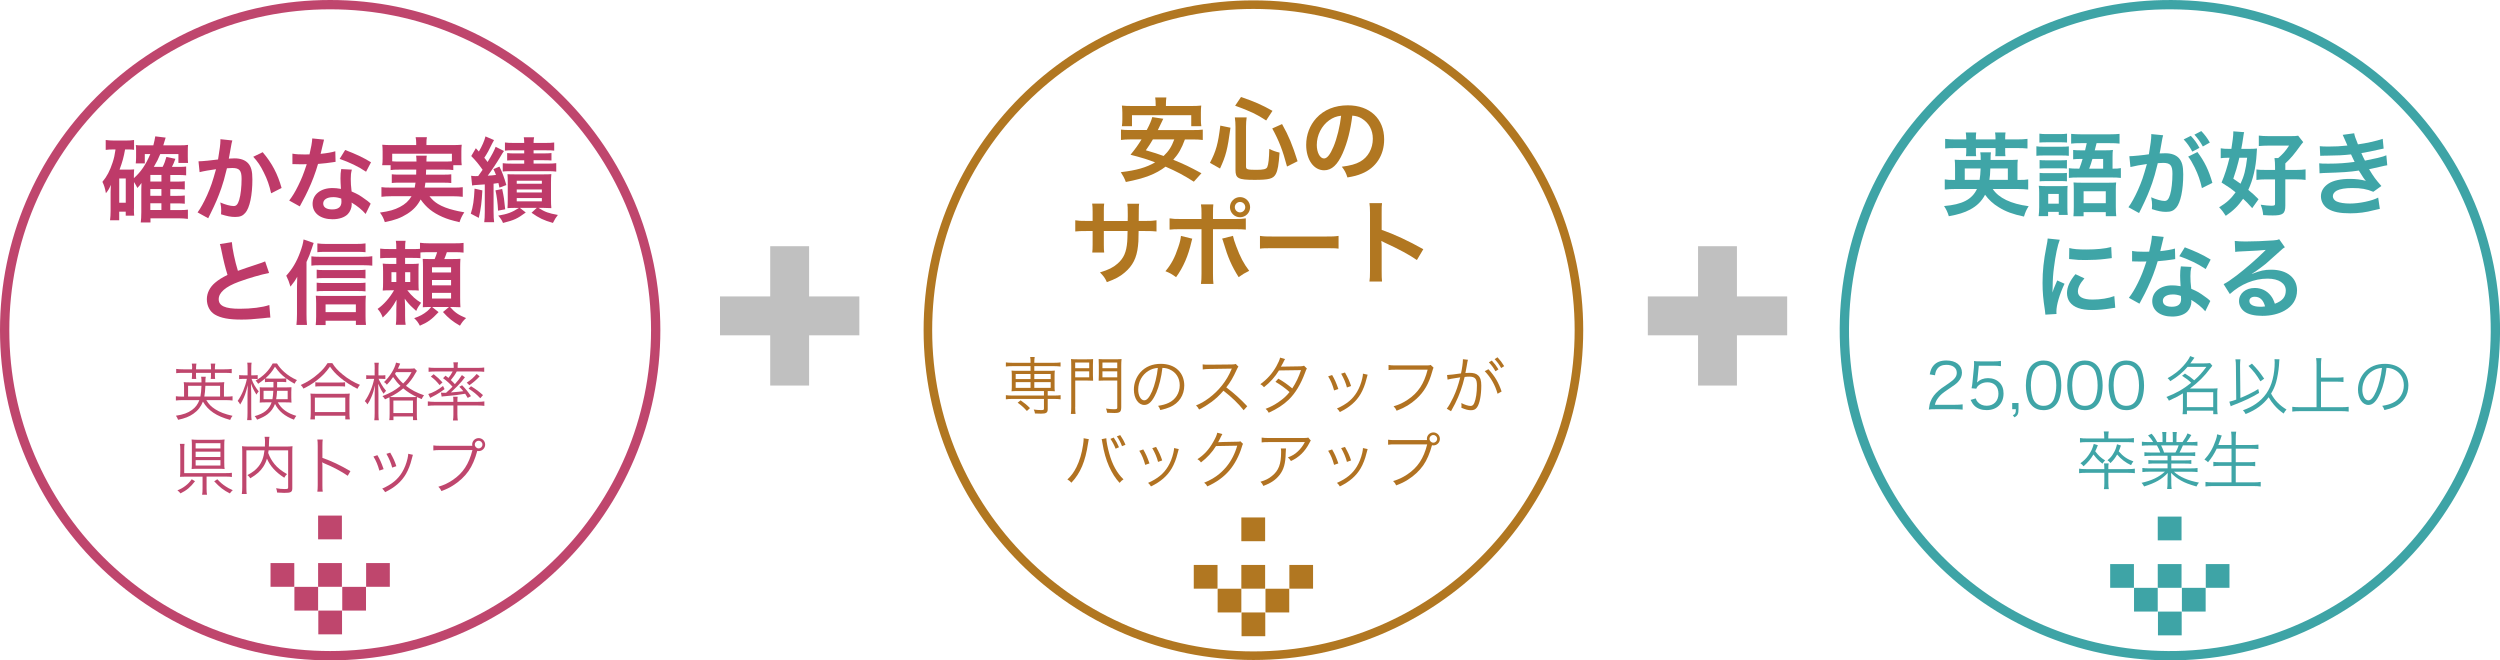 <?xml version="1.0" encoding="UTF-8"?>
<svg id="_レイヤー_2" data-name="レイヤー 2" xmlns="http://www.w3.org/2000/svg" viewBox="0 0 842.88 222.64">
  <defs>
    <style>
      .cls-1 {
        fill: #be3a69;
      }

      .cls-1, .cls-2, .cls-3, .cls-4, .cls-5, .cls-6, .cls-7 {
        stroke-width: 0px;
      }

      .cls-2 {
        fill: #3fa5a7;
      }

      .cls-3 {
        fill: silver;
      }

      .cls-4 {
        fill: #b17221;
      }

      .cls-8 {
        stroke: #bf466d;
      }

      .cls-8, .cls-9, .cls-10 {
        fill: none;
        stroke-miterlimit: 10;
      }

      .cls-8, .cls-10 {
        stroke-width: 3.14px;
      }

      .cls-5 {
        fill: #3ea4a6;
      }

      .cls-9 {
        stroke: #b17721;
        stroke-width: 2.89px;
      }

      .cls-6 {
        fill: #bf466d;
      }

      .cls-10 {
        stroke: #3ea4a6;
      }

      .cls-7 {
        fill: #b17721;
      }
    </style>
  </defs>
  <g id="_レイヤー_1-2" data-name="レイヤー 1">
    <g>
      <circle class="cls-8" cx="111.32" cy="111.32" r="109.75"/>
      <g>
        <path class="cls-6" d="M69.55,134.89c.89,1.44,1.59,2.16,2.97,3.06,1.63,1.04,3.27,1.66,5.88,2.25-.4.49-.57.81-.79,1.38-4.61-1.25-7.45-3.16-9.19-6.18-.64,1.68-1.72,3.06-3.23,4.1-1.4.98-2.8,1.53-5.14,2.04-.21-.55-.45-1-.74-1.38,2.46-.36,4.03-.93,5.43-1.95,1.17-.85,1.97-1.93,2.48-3.31h-5.54c-.96,0-1.63.04-2.38.13v-1.44c.57.08,1.15.13,2.27.13h.49v-2.91c0-.91-.02-1.46-.11-1.97.55.06,1.06.08,2.06.08h3.93c0-.93-.02-1.29-.13-1.91h1.57c-.11.64-.11.76-.13,1.91h4.31c1,0,1.49-.02,2.06-.08-.08.51-.11,1.02-.11,1.95v2.93h.59c1.19,0,1.72-.02,2.31-.13v1.44c-.74-.08-1.42-.13-2.4-.13h-6.5ZM64.79,124.09c0-.53-.04-1.02-.13-1.51h1.57c-.08.47-.13.98-.13,1.51v.42h5.05v-.42c0-.53-.04-.98-.11-1.51h1.55c-.08.49-.13.96-.13,1.51v.42h3.27c1.08,0,1.78-.04,2.4-.13v1.44c-.68-.08-1.32-.11-2.4-.11h-3.27v.66c0,.59.02.91.08,1.4h-1.49c.06-.4.08-.83.08-1.38v-.68h-5.05v.66c0,.59.02.98.08,1.4h-1.49c.06-.47.08-.87.08-1.38v-.68h-2.99c-1.08,0-1.7.02-2.36.11v-1.44c.59.08,1.29.13,2.36.13h2.99v-.42ZM67.57,133.7c.17-.93.3-2.04.36-3.63h-4.52v3.63h4.16ZM74.2,133.7v-3.63h-4.95c-.08,1.63-.17,2.5-.36,3.63h5.31Z"/>
        <path class="cls-6" d="M84.81,127.74c.55,1.57,1.21,2.72,2.42,4.22-.34.38-.53.64-.76,1.08-.83-1.27-1.25-2.14-1.85-3.71.04.96.08,2.42.08,3.42v6.45c0,1.15.04,1.89.13,2.46h-1.51c.08-.62.13-1.36.13-2.46v-6.01c0-.96.04-2.08.11-3.35q-.19.66-.59,2.08c-.42,1.51-1.08,2.99-1.99,4.46-.32-.62-.49-.83-.85-1.21,1.36-1.87,2.59-4.8,3.1-7.43h-1.12c-.64,0-1.12.02-1.49.08v-1.36c.36.06.81.08,1.49.08h1.36v-2.08c0-1.21-.02-1.68-.11-2.19h1.46c-.09.53-.11,1.12-.11,2.17v2.1h.83c.62,0,.96-.02,1.34-.08v1.34c-.42-.04-.83-.06-1.32-.06h-.74ZM93.68,135.67c1.15,2.17,3.23,3.67,6.22,4.54-.36.45-.57.81-.79,1.29-3.04-1.12-5.2-2.91-6.39-5.31-.51,1.4-1.32,2.53-2.48,3.44-.87.68-1.89,1.21-3.57,1.87-.25-.55-.45-.83-.81-1.19,3.18-.89,4.88-2.27,5.71-4.65h-2.08c-.81,0-1.34.02-1.93.08.04-.42.06-.85.06-1.32v-2.48c0-.64-.02-.93-.06-1.38.64.06.81.06,1.87.06h2.76v-1.85h-.98c-.83,0-1.27.02-1.89.08v-1.19c-.76.66-1.29,1.06-2.29,1.74-.32-.55-.51-.79-.87-1.06,2.7-1.57,4.46-3.33,5.77-5.79h1.46c.7,1.12,1.36,1.89,2.38,2.82,1.34,1.19,2.61,2,4.35,2.78-.36.4-.53.66-.81,1.23-1.17-.64-1.85-1.08-2.8-1.8v1.27c-.59-.06-1.06-.08-1.89-.08h-1.19v.79c0,.42,0,.57-.02,1.06h2.93c.89,0,1.38-.02,1.93-.06-.04.53-.06,1.02-.06,1.53v2.06c0,.79.02,1.12.06,1.59-.57-.06-1.15-.08-2.06-.08h-2.55ZM88.86,131.75v2.84h2.99c.15-.81.23-1.51.3-2.84h-3.29ZM94.64,127.65c.85,0,1.34-.02,1.85-.06-1.66-1.25-2.46-2.1-3.78-3.95-.98,1.66-1.8,2.63-3.25,3.95.49.04.98.06,1.76.06h3.42ZM93.41,131.75c-.06,1.15-.15,2.02-.3,2.84h3.88v-2.84h-3.59Z"/>
        <path class="cls-6" d="M112.04,122.43c.89,1.44,1.87,2.5,3.5,3.84,1.8,1.49,3.8,2.67,5.82,3.48-.38.45-.59.81-.85,1.34-2.12-1.04-4.27-2.44-5.99-3.91-1.34-1.12-2.31-2.21-3.27-3.57-1.42,2-2.59,3.2-4.46,4.65-1.44,1.1-2.78,1.93-4.5,2.76-.23-.49-.4-.72-.89-1.21,2.19-.98,4.01-2.14,5.77-3.69,1.51-1.29,2.33-2.25,3.27-3.69h1.59ZM104.64,141.4c.08-.66.13-1.27.13-2.08v-4.69c0-.79-.02-1.36-.11-1.95.45.06.89.08,1.66.08h9.96c.76,0,1.21-.02,1.65-.08-.08.57-.11,1.12-.11,1.95v4.69c0,.83.04,1.46.13,2.08h-1.53v-1.23h-10.25v1.23h-1.53ZM106.16,138.92h10.25v-4.86h-10.25v4.86ZM106.31,128.88c.38.06.89.08,1.68.08h6.58c.83,0,1.34-.02,1.78-.08v1.44c-.47-.06-.98-.08-1.78-.08h-6.6c-.66,0-1.21.02-1.66.08v-1.44Z"/>
        <path class="cls-6" d="M126.33,124.51c0-1.23-.02-1.72-.11-2.21h1.49c-.08.55-.11,1.15-.11,2.19v2.08h.96c.59,0,.98-.02,1.36-.08v1.29c-.4-.04-.85-.06-1.34-.06h-.93c.15.4.28.66.91,1.78.51.89.83,1.34,1.61,2.27-.28.28-.53.55-.83.98-.79-1.12-1-1.51-1.83-3.37.04,1.21.08,2.46.08,3.42v6.43c0,1.15.04,1.87.13,2.46h-1.53c.09-.62.13-1.34.13-2.46v-5.99c0-.74.02-1.57.13-3.31-.47,1.89-.7,2.67-1.25,3.95-.42,1.04-.72,1.59-1.32,2.46-.32-.53-.51-.76-.89-1.1,1.4-1.91,2.61-4.78,3.16-7.51h-1.15c-.66,0-1.08.02-1.53.08v-1.32c.34.06.85.08,1.55.08h1.29v-2.06ZM137.73,124.3c1.08,0,1.57-.02,2-.11l.83.85c-.17.23-.17.25-.51.83-.93,1.7-1.93,3.01-3.18,4.22,1.91,1.44,3.52,2.29,6.09,3.18-.36.45-.57.79-.79,1.29-.85-.36-1.15-.49-1.57-.68-.06.47-.06.76-.06,1.78v3.84c0,1.08.02,1.68.11,2.14h-1.4v-1.23h-6.6v1.23h-1.4c.08-.51.11-1.06.11-2.12v-3.86c0-.91-.02-1.27-.06-1.72-.57.28-.74.36-1.49.7-.32-.53-.4-.64-.87-1.08,2.7-1.06,4.31-2,6.09-3.46-1-.96-1.53-1.59-2.5-2.99-.68,1.02-1.25,1.72-2.1,2.59-.3-.4-.51-.62-.96-.89,1.91-1.76,3.63-4.5,4.05-6.56l1.4.34c-.08.15-.13.25-.34.79-.13.3-.19.42-.42.91h3.59ZM138.85,133.89c.87,0,1.23,0,1.66-.04-1.72-.83-3.16-1.72-4.56-2.91-1.36,1.17-2.61,1.97-4.48,2.91.53.04.62.04,1.53.04h5.86ZM132.63,139.26h6.6v-4.22h-6.6v4.22ZM133.52,125.46c-.15.28-.19.34-.34.59,1,1.49,1.59,2.21,2.74,3.25,1.32-1.27,1.95-2.17,2.84-3.84h-5.24Z"/>
        <path class="cls-6" d="M154.22,139.92c0,.7.04,1.25.15,1.85h-1.66c.11-.66.15-1.17.15-1.85v-3.21h-6.43c-.87,0-1.46.04-2.19.13v-1.51c.53.08,1.36.15,2.12.15h6.49v-.36c0-.57-.02-.96-.08-1.36h1.53c-.06.38-.08.76-.08,1.38v.34h6.98c.76,0,1.53-.06,2.1-.15v1.51c-.62-.08-1.32-.13-2.21-.13h-6.88v3.21ZM144.39,132.85c1.63-.49,3.31-1.4,4.97-2.72l.53,1.06c-1.19.89-1.83,1.32-2.84,1.89-.43.23-.59.32-1.12.59-.32.15-.42.21-.89.47l-.64-1.29ZM148.64,132.38c.32.04.81.06,1.12.06.08,0,.11,0,.64-.02,1.1-.98,1.42-1.27,2.16-2.04-.96-1.1-1.83-1.89-3.18-2.87l.83-.85c.47.36.64.49.98.76.57-.68,1.04-1.38,1.42-2.17h-6.01c-.83,0-1.49.04-2.1.11v-1.46c.62.08,1.25.13,2.21.13h6.26v-.45c0-.53-.04-.96-.13-1.42h1.59c-.11.53-.13.87-.13,1.42v.45h6.75c.96,0,1.61-.04,2.21-.13v1.46c-.62-.06-1.27-.11-2.1-.11h-7.17c-.59,1.1-1.08,1.8-1.99,2.89.64.59.89.85,1.36,1.38,1.02-1.12,1.46-1.7,2.38-3.06l1.02.74c-.96,1.27-1.1,1.44-2.5,2.93l-.23.23q-1.34,1.36-2.02,1.95,3.12-.25,4.2-.42c-.45-.57-.68-.83-1.34-1.49l.93-.51c1.29,1.32,1.8,1.95,2.99,3.67l-1.1.59c-.38-.68-.51-.89-.85-1.4-2.1.38-3.59.55-6.81.83-.53.04-.85.06-1.12.13l-.25-1.36ZM146.22,126.17c1.23.98,1.95,1.63,2.97,2.76l-.98.89c-1.17-1.4-1.63-1.87-2.95-2.87l.96-.79ZM161.71,126.89c-1.1,1.19-2.04,2-3.46,2.99l-.89-.87c1.44-.93,2.29-1.7,3.35-2.93l1,.81ZM158.81,130.22c1.76,1.08,2.59,1.72,4.03,2.99l-.91,1.06c-1.27-1.36-2.23-2.12-3.95-3.25l.83-.81Z"/>
        <path class="cls-6" d="M65.75,162.25c-1.59,2.04-2.8,3.06-4.9,4.1-.4-.51-.55-.66-1.04-1.02,1.21-.51,1.89-.89,2.76-1.57.85-.66,1.32-1.15,2.08-2.19l1.1.68ZM69.65,164.69c0,.98.04,1.57.15,2.12h-1.66c.11-.55.15-1.21.15-2.12v-3.99h-5.52c-.85,0-1.44.02-2.1.06.08-.55.11-1.02.11-2.08v-7.11c0-.89-.02-1.27-.13-1.91h1.57c-.08.59-.11,1.02-.11,1.89v7.96h13.99c.96,0,1.46-.02,2.08-.11v1.42c-.64-.11-1.15-.13-2.06-.13h-6.47v3.99ZM75.62,156.13c0,1,.02,1.51.11,2-.62-.06-1.23-.08-2.23-.08h-6.71c-.93,0-1.53.02-2.19.08.06-.57.09-1.1.09-2.06v-5.99c0-.79-.02-1.29-.09-1.91.66.08,1.36.11,2.31.11h6.64c.91,0,1.42-.02,2.17-.11-.09.51-.11,1.06-.11,2v5.96ZM65.96,151.21h8.36v-1.78h-8.36v1.78ZM65.96,154.07h8.36v-1.8h-8.36v1.8ZM65.96,156.96h8.36v-1.83h-8.36v1.83ZM73.28,161.59c1.06,1.12,1.76,1.72,2.87,2.44.64.45,1.15.7,2.33,1.23-.4.34-.66.64-.98,1.1-2.08-1.04-3.44-2.1-5.29-4.1l1.06-.68Z"/>
        <path class="cls-6" d="M90.56,151.82c-.04.4-.06.55-.13.91.53,1.42,1.17,2.55,2.14,3.76,1,1.23,2.36,2.31,4.2,3.35-.38.36-.66.72-.93,1.23-2.89-1.87-4.8-3.97-5.84-6.45-.3,1.04-.66,1.83-1.19,2.67-1.02,1.57-2.14,2.59-4.42,3.97-.23-.38-.51-.72-.96-1.08,1.89-1.04,2.74-1.72,3.67-2.84,1.19-1.49,1.8-3.1,2.08-5.52h-6.11v12.37c0,1.19.02,1.83.11,2.36h-1.66c.11-.7.15-1.36.15-2.36v-11.84c0-.85-.02-1.34-.08-1.91.72.08,1.29.11,2.1.11h5.62c.04-.72.04-.98.04-1.76,0-.53-.04-1.04-.15-1.53h1.66c-.11.47-.15.83-.15,1.53-.02.96-.04,1.25-.06,1.76h5.84c.85,0,1.42-.02,2.14-.11-.06.53-.08,1.06-.08,1.87v12.27c0,1.34-.45,1.59-2.7,1.59-.7,0-1.55-.04-2.42-.11-.06-.62-.13-.89-.34-1.46,1.04.19,1.93.28,2.91.28s1.15-.06,1.15-.55v-12.5h-6.6Z"/>
        <path class="cls-6" d="M106.99,165.77c.08-.57.13-1.08.13-2.23v-13.18c0-1.12-.04-1.63-.13-2.17h1.82c-.08.55-.11,1-.11,2.21v3.97c3.27,1.17,5.73,2.33,9.45,4.48l-.91,1.57c-2-1.4-4.92-2.97-7.92-4.2-.32-.13-.47-.21-.66-.36l-.04.02c.06.42.08.72.08,1.25v6.39c0,1.19.02,1.66.11,2.25h-1.82Z"/>
        <path class="cls-6" d="M127.24,153.46c.85,1.46,1.32,2.46,2.1,4.71l-1.44.49c-.51-1.87-1.1-3.29-2-4.75l1.34-.45ZM139.21,153.33q-.13.34-.47,1.72c-.34,1.49-1.1,3.44-1.87,4.75-1.51,2.59-3.74,4.54-7.03,6.13-.32-.53-.49-.74-.98-1.19,3.27-1.46,5.26-3.1,6.73-5.54.81-1.34,1.42-2.93,1.8-4.56.15-.7.23-1.19.23-1.44v-.21l1.57.34ZM131.57,152.61c1.12,2.02,1.51,2.87,2.06,4.56l-1.4.49c-.38-1.51-1.04-3.06-1.95-4.65l1.29-.4Z"/>
        <path class="cls-6" d="M159.23,150.27c-.02-.17-.04-.28-.04-.4,0-1.19.98-2.16,2.19-2.16s2.19.98,2.19,2.19-.98,2.19-2.19,2.19c-.15,0-.28-.02-.47-.06-.74,2.76-1.74,5.07-2.95,6.79-1.25,1.8-3.14,3.57-5.22,4.86-1.21.76-2.16,1.23-3.91,1.89-.32-.68-.49-.91-1.04-1.46,1.91-.57,3.16-1.17,4.8-2.25,3.48-2.33,5.5-5.37,6.69-10.12h-10.8c-1.08,0-1.68.02-2.38.13v-1.7c.81.11,1.23.13,2.4.13h10.74ZM160.08,149.89c0,.7.59,1.29,1.29,1.29s1.29-.57,1.29-1.29-.57-1.29-1.29-1.29-1.29.57-1.29,1.29Z"/>
      </g>
      <g>
        <path class="cls-1" d="M45.15,70.34c0,1.24.03,1.79.09,2.38h-2.85v-1.36h-2.2v2.91h-3.09c.12-.93.19-1.92.19-3.19v-6.37c0-.62.03-1.55.09-2.38-.62,1.42-.87,1.82-1.67,2.81-.31-1.7-.59-2.63-1.18-3.83,1.52-1.79,2.54-3.77,3.43-6.5.49-1.48.74-2.63.99-4.42h-.68c-1.18,0-1.7.03-2.63.15v-3.34c.87.12,1.79.19,2.97.19h3.62c1.24,0,2.07-.06,2.97-.19v3.31c-.71-.09-1.11-.12-1.82-.12h-1.21c-.46,2.57-.87,4.11-1.86,6.8h3.03c.77,0,1.3-.03,1.89-.09-.06.65-.09,1.36-.09,2.29v.68c2.41-2.17,4.02-4.55,5.54-8.13h-1.86v3.16h-3.06c.09-.65.12-1.3.12-2.01v-2.63c0-.56,0-.74-.09-1.55.71.09.9.09,2.26.09h3.65c.34-1.3.46-1.98.65-3.03l3.5.43c-.06.22-.34,1.08-.8,2.6h5.63c1.11,0,1.95-.03,2.72-.15-.06.59-.09,1.18-.09,2.29v1.79c0,.87.03,1.36.09,2.01h-3.25v-3h-6.12c-.65,1.61-1.14,2.6-2.17,4.33h2.97c.53-.99.93-2.1,1.27-3.37l3.03.65c-.43,1.21-.71,1.86-1.17,2.72h2.23c1.33,0,1.82-.03,2.57-.12v2.97c-.8-.09-1.61-.12-2.47-.12h-2.88v2.23h2.29c1.39,0,1.89-.03,2.6-.12v2.78c-.84-.09-1.55-.12-2.57-.12h-2.32v2.26h2.29c1.36,0,1.89-.03,2.6-.12v2.78c-.84-.09-1.48-.12-2.57-.12h-2.32v2.26h3.03c1.42,0,2.1-.03,2.91-.15v3.12c-1.05-.12-1.89-.19-2.97-.19h-9.65v1.39h-3.28c.12-1.05.19-1.83.19-3.46v-7.73c.03-1.21.06-1.92.06-2.13-.4.62-.77,1.05-1.39,1.7-.31-.68-.59-1.18-1.14-2.01v9ZM40.2,68.36h2.2v-8.2h-2.2v8.2ZM54.43,61.21v-2.23h-3.74v2.23h3.74ZM50.68,66.01h3.74v-2.26h-3.74v2.26ZM50.68,70.8h3.74v-2.26h-3.74v2.26Z"/>
        <path class="cls-1" d="M78.33,47.36c-.09.28-.19.62-.25.96-.06.4-.09.56-.19,1.05q-.09.65-.53,2.97c-.12.68-.12.74-.22,1.14.9-.06,1.33-.09,1.92-.09,2.04,0,3.56.56,4.58,1.64,1.05,1.18,1.45,2.66,1.45,5.47,0,5.32-.9,9.56-2.38,11.26-.87,1.02-1.79,1.39-3.43,1.39-1.42,0-2.69-.25-4.76-.9.03-.62.06-1.05.06-1.36,0-.8-.06-1.42-.31-2.63,1.67.74,3.43,1.21,4.52,1.21.9,0,1.39-.59,1.86-2.1.5-1.61.8-4.42.8-7.05,0-2.85-.71-3.68-3.15-3.68-.62,0-1.08.03-1.79.09-.93,3.77-1.21,4.7-1.89,6.71-1.08,3.09-1.92,5.07-3.71,8.69q-.15.31-.46.93c-.09.19-.09.22-.25.53l-3.59-1.98c.93-1.24,2.17-3.46,3.22-5.81,1.33-3.03,1.76-4.33,3-8.75-1.58.19-4.52.71-5.54.99l-.37-3.65c1.14,0,4.89-.37,6.59-.62.56-3.34.8-5.23.8-6.25v-.59l4.02.43ZM88.57,51.32c3.09,3.62,5.04,7.3,6.37,12.06l-3.53,1.79c-.59-2.66-1.3-4.7-2.47-7.02-1.11-2.29-2.1-3.71-3.56-5.29l3.19-1.55Z"/>
        <path class="cls-1" d="M109.25,47.08q-.19.59-.5,2.07c-.15.74-.31,1.36-.65,2.72,2.13-.22,3.74-.5,4.95-.87l.09,3.56c-.34.03-.4.03-.99.15-1.11.19-3,.4-4.92.56-.9,3.09-2.01,6.03-3.4,8.97-.71,1.52-.99,2.07-2.17,4.24q-.4.74-.59,1.11l-3.56-1.98c1.08-1.42,1.95-2.81,3-4.95,1.21-2.47,1.73-3.74,2.91-7.3-1.39.03-1.58.03-1.95.03-.4,0-.59,0-1.24-.03l-1.64-.03v-3.53c1.11.22,2.29.28,4.18.28.37,0,.9,0,1.58-.03.53-2.2.87-4.05.93-5.38l3.96.4ZM123.26,72.13c-1.11-1.33-2.91-2.78-4.73-3.84.03.28.06.5.06.62,0,1.14-.53,2.47-1.33,3.28-1.08,1.11-2.94,1.73-5.13,1.73-4.08,0-6.74-2.04-6.74-5.2s2.75-5.32,6.68-5.32c.93,0,1.58.06,2.88.28-.09-1.42-.16-2.63-.16-3.56,0-1.21.06-2.1.25-3.12l3.59.19c-.31,1.14-.37,1.86-.37,3.12s.06,2.47.28,4.24c2.23.99,2.54,1.14,4.89,2.85.46.31.59.43,1.08.84q.25.25.46.43l-1.7,3.46ZM112.28,66.47c-2.01,0-3.31.83-3.31,2.13s1.11,2.01,3.03,2.01c2.1,0,3.12-.87,3.12-2.6,0-.31-.06-1.05-.06-1.05-1.08-.37-1.83-.5-2.78-.5ZM123.42,57.9c-2.69-1.79-5.44-3.12-8.91-4.33l1.86-3c3.65,1.39,5.97,2.47,8.72,4.14l-1.67,3.19Z"/>
        <path class="cls-1" d="M134.61,57.19c-1.42,0-2.2.03-2.91.15v-1.64h-2.85c.12-.71.15-1.27.15-2.29v-2.29c0-.84-.03-1.52-.12-2.32.99.09,1.86.12,3.4.12h8.04v-.71c0-.77-.06-1.27-.19-1.95h3.8c-.12.62-.16,1.18-.16,1.95v.71h8.47c1.58,0,2.38-.03,3.43-.12-.09.77-.12,1.42-.12,2.26v2.35c0,.9.03,1.58.12,2.29h-2.84v1.64c-.77-.12-1.49-.15-2.94-.15h-6.22q-.03.99-.06,1.7h5.79c1.51,0,2.01-.03,2.75-.12v2.94c-.8-.09-1.3-.12-2.75-.12h-5.97c-.09.77-.12,1.02-.25,1.67h9.65c1.55,0,2.32-.03,3.19-.15v3.25c-1.11-.12-1.98-.19-3.34-.19h-7.89c1.11,1.33,1.7,1.86,2.88,2.6,1.36.84,3.28,1.58,5.44,2.1.77.22,1.73.4,3.43.71-.71,1.08-1.21,2.04-1.61,3.34-2.88-.68-4.14-1.08-5.78-1.79-3.31-1.48-5.41-3.15-7.33-5.88-1.11,2.1-2.44,3.53-4.52,4.86-2.17,1.36-4.11,2.1-7.55,2.78-.56-1.58-.74-1.92-1.64-3.22,3.25-.46,4.86-.93,6.71-1.89,1.79-.93,3-2.04,3.93-3.62h-6.84c-1.21,0-2.2.06-3.31.19v-3.25c.83.12,1.58.15,3.12.15h8.1c.12-.59.19-.93.28-1.67h-5.23c-1.48,0-1.98.03-2.78.12v-2.94c.74.09,1.27.12,2.78.12h5.44q.03-.87.03-1.7h-5.78ZM140.42,54.47c-.03-.99-.03-1.39-.12-1.98h3.59c-.09.37-.09.74-.12,1.98h6.15c1.18,0,1.67-.03,2.44-.09v-2.54h-20.13v2.54c.56.06,1.24.09,2.38.09h5.82Z"/>
        <path class="cls-1" d="M162.63,64.18c-.22,4.02-.46,6.06-1.21,9.28l-2.69-1.42c.77-2.38,1.08-4.48,1.27-8.44l2.63.59ZM158.85,59.26c.65.09.93.12,1.45.12.22,0,.25,0,.93-.03q.8-1.08,1.48-2.1c-1.39-1.98-2.2-2.97-3.83-4.64l1.55-2.63c.31.34.65.71,1.02,1.11,1.05-1.76,1.89-3.68,2.23-5.1l2.88,1.24c-.22.37-.31.56-.62,1.14-1.11,2.35-1.61,3.22-2.66,4.83.59.71.77.93,1.11,1.42,1.45-2.35,2.23-3.83,2.72-5.13l2.81,1.42c-.37.5-.5.71-1.27,2.01-.99,1.7-3.09,4.86-4.21,6.31,1.21-.06,1.55-.09,2.78-.25-.25-.65-.37-.99-.87-1.98l2.04-.83c.9,1.76,1.61,3.68,2.32,6.22l-2.32.87c-.15-.74-.22-1.05-.34-1.55-.68.09-.93.12-1.64.22v9.46c0,1.61.06,2.54.19,3.53h-3.34c.12-.96.19-1.95.19-3.53v-9.22q-1.98.15-2.2.15c-1.21.09-1.42.09-2.07.22l-.34-3.28ZM169.31,63.72c.56,2.6.71,3.65,1.02,6.84l-2.41.46c-.09-2.29-.4-4.76-.87-6.84l2.26-.46ZM173.73,70.09c-1.02,0-1.48,0-2.63.09.06-.74.09-1.79.09-2.91v-5.94c0-1.27-.03-1.86-.09-2.6.77.06,1.27.06,2.57.06h9.56c1.42,0,1.89,0,2.66-.09-.09.8-.12,1.73-.12,2.91v5.51c0,1.24.03,2.2.12,3.06-1.05-.06-1.61-.09-2.57-.09h-1.76c2.2,1.39,3.31,1.79,6.53,2.38-.62.77-1.08,1.48-1.67,2.69-3.16-.9-4.67-1.64-7.21-3.43l1.76-1.64h-5.69l1.98,1.55c-2.88,2.1-3.77,2.54-7.67,3.53-.34-.87-.87-1.67-1.61-2.47,3.19-.56,4.52-1.05,6.99-2.6h-1.24ZM172.99,50.67c-1.42,0-2.07.03-2.75.12v-2.75c.87.12,1.64.15,2.91.15h3.59c0-.9-.06-1.3-.15-1.92h3.49c-.12.59-.19.99-.19,1.92h4.02c1.3,0,2.04-.03,2.94-.15v2.75c-.68-.09-1.36-.12-2.81-.12h-4.14v1.05h3.43c1.14,0,1.89-.03,2.6-.12v2.51c-.77-.06-1.3-.09-2.57-.09h-3.46v1.14h4.76c1.27,0,2.01-.03,2.88-.15v2.85c-.93-.12-1.67-.15-2.88-.15h-12.16c-1.36,0-2.35.03-3,.12v-2.81c.9.12,1.48.15,2.97.15h4.27v-1.14h-3.09c-1.3,0-1.86.03-2.66.09v-2.51c.71.09,1.49.12,2.63.12h3.12v-1.05h-3.74ZM174.22,61.95h8.47v-1.02h-8.47v1.02ZM174.22,64.89h8.47v-1.02h-8.47v1.02ZM174.22,67.89h8.47v-1.11h-8.47v1.11Z"/>
        <path class="cls-1" d="M78.17,81.63c.12,2.07,1.05,6.53,2.04,9.68q2.01-.74,8.01-2.72c.56-.19.71-.25,1.17-.46l1.33,3.9c-2.69.53-6.74,1.7-10.21,2.97-4.52,1.67-6.77,3.65-6.77,5.88s2.1,3.22,7.08,3.22c3.87,0,7.67-.46,9.99-1.27l.34,4.24c-.68,0-.84.03-2.51.22-3.34.34-5.07.46-7.24.46-4.3,0-6.99-.53-8.97-1.7-1.7-1.02-2.69-2.94-2.69-5.17,0-2.07.99-4.05,2.75-5.54,1.21-1.02,2.2-1.64,4.21-2.66-.77-2.51-1.3-4.58-2.07-8.38-.31-1.48-.34-1.55-.5-2.01l4.02-.65Z"/>
        <path class="cls-1" d="M103.34,105.97c0,1.33.03,2.35.16,3.59h-3.56c.12-1.21.19-2.1.19-3.62v-9.22c0-1.08,0-1.18.09-3.43-.68,1.24-1.02,1.76-2.29,3.34-.43-1.48-.77-2.38-1.42-3.68,2.04-2.23,3.5-4.67,4.7-7.95.65-1.79.96-2.88,1.14-4.27l3.4,1.18c-.09.31-.31.93-.62,1.86-.62,1.92-.99,2.81-1.79,4.55v17.66ZM104.98,86.42c.77.12,1.49.15,2.57.15h15.06c1.24,0,2.1-.06,2.91-.19v3.19c-.84-.09-1.73-.15-2.91-.15h-15.06c-.96,0-1.79.03-2.57.15v-3.15ZM109.78,109.59h-3.34c.09-.8.15-1.73.15-2.88v-4.36c0-.99-.03-1.92-.12-2.66.65.06,1.48.09,2.54.09h11.72c1.21,0,1.95-.03,2.63-.09-.09.77-.12,1.52-.12,2.63v4.33c0,1.18.03,1.98.15,2.91h-3.4v-1.42h-10.21v1.45ZM123.23,93.87c-.68-.09-1.39-.12-2.41-.12h-11.85c-1.05,0-1.49.03-2.2.12v-2.94c.65.09,1.11.12,2.2.12h11.82c1.02,0,1.7-.03,2.44-.12v2.94ZM123.23,98.24c-.77-.09-1.36-.12-2.38-.12h-11.88c-1.08,0-1.58.03-2.2.12v-2.94c.65.09,1.14.12,2.2.12h11.85c1.02,0,1.7-.03,2.41-.12v2.94ZM123.23,85.03c-.84-.09-1.73-.12-3.03-.12h-10.42c-1.24,0-2.04.03-2.78.12v-2.97c.9.12,1.76.19,3.06.19h9.9c1.48,0,2.44-.06,3.28-.19v2.97ZM119.98,105.23v-2.6h-10.21v2.6h10.21Z"/>
        <path class="cls-1" d="M141.75,87.04c-.74-.06-1.39-.09-2.63-.09h-2.54v2.04h2.04c1.27,0,1.86-.03,2.57-.12-.09.77-.09,1.08-.09,2.47v4.11c0,1.33.03,1.82.09,2.51-.77-.06-1.27-.09-2.5-.09h-1.36c1.52,1.95,2.94,3.22,4.64,4.21-.83,1.11-1.17,1.64-1.64,2.75q-.28-.28-1.21-1.11c-.9-.77-1.95-1.98-2.66-3.03.09,1.42.12,2.44.12,3.59v2.07c0,1.67.03,2.35.19,3.15h-3.31c.12-.87.16-1.58.16-3.15v-1.95c0-1.11.03-2.07.09-3.34-1.36,2.51-2.57,4.05-4.67,6-.46-1.24-.9-1.98-1.73-2.91,2.04-1.42,4.08-3.71,5.54-6.28h-1.21c-1.27,0-1.7.03-2.6.09.09-.8.12-1.52.12-2.81v-3.56c0-1.21-.03-1.92-.12-2.72.83.09,1.42.12,3,.12h1.58v-2.04h-2.07c-1.58,0-2.51.03-3.37.12v-3.25c.93.12,1.64.15,3.37.15h2.07c0-1.42-.03-2.07-.16-2.78h3.28c-.12.59-.15,1.3-.15,2.57v.22h2.57c1.33,0,1.79-.03,2.44-.09v-2.04c.93.12,1.76.19,3.28.19h8.07c1.7,0,2.54-.03,3.34-.15v3.28c-.9-.12-1.67-.15-3.34-.15h-2.29c-.31.93-.56,1.61-.87,2.32h2.44c1.64,0,2.26-.03,3-.09-.06.83-.09,1.76-.09,2.94v10.21c0,1.21.03,2.32.09,3.19-1.05-.06-1.73-.09-2.63-.09h-.87c1.67,1.89,2.82,2.66,5.41,3.74-.99.93-1.18,1.14-2.07,2.57-2.47-1.42-3.84-2.51-5.72-4.61l2.04-1.7h-5.72l2.2,1.73c-2.35,2.51-3.68,3.46-6.31,4.58-.59-1.11-1.02-1.7-1.92-2.54,1.89-.65,3.06-1.27,4.42-2.38.46-.4.65-.59,1.33-1.39h-.43c-1.02,0-1.79.03-2.41.09.06-.96.06-1.48.06-2.81v-10.61c0-1.39-.03-2.01-.09-2.88.71.03,1.27.06,2.63.06h1.39c.4-.96.65-1.64.84-2.32h-3.4c-1.14,0-1.64.03-2.23.09v1.95ZM131.98,91.77v3.31h1.64v-3.31h-1.64ZM136.59,95.08h1.73v-3.31h-1.73v3.31ZM145.65,91.86h6.43v-1.76h-6.43v1.76ZM145.65,96.19h6.43v-1.79h-6.43v1.79ZM145.65,100.65h6.43v-1.92h-6.43v1.92Z"/>
      </g>
      <g>
        <rect class="cls-6" x="107.32" y="205.86" width="8" height="8.01"/>
        <rect class="cls-6" x="123.44" y="189.84" width="7.99" height="8"/>
        <rect class="cls-6" x="91.21" y="189.84" width="8.01" height="8"/>
        <rect class="cls-6" x="107.25" y="189.84" width="8.02" height="8"/>
        <rect class="cls-6" x="107.25" y="173.83" width="8.02" height="8.01"/>
        <rect class="cls-6" x="99.26" y="197.86" width="7.99" height="8"/>
        <rect class="cls-6" x="115.39" y="197.86" width="8.01" height="8"/>
      </g>
      <circle class="cls-10" cx="731.56" cy="111.32" r="109.75" transform="translate(616.17 842.25) rotate(-89.68)"/>
      <g>
        <path class="cls-2" d="M652.63,137.97c-1.34,0-1.66.02-2.33.11.23-1.68.3-2,.62-2.8.53-1.34,1.42-2.5,2.76-3.65.74-.64.79-.66,3.25-2.33,2.1-1.42,2.8-2.36,2.8-3.65,0-1.61-1.36-2.65-3.52-2.65-1.4,0-2.44.47-3.08,1.38-.4.57-.59,1.08-.74,2.14l-1.78-.3c.32-1.53.64-2.27,1.34-3.06.96-1.08,2.4-1.63,4.27-1.63,3.21,0,5.26,1.61,5.26,4.12,0,1.08-.42,2.1-1.25,3.01-.64.72-1.19,1.12-3.61,2.74-1.68,1.12-2.36,1.72-3.06,2.61-.66.87-.96,1.44-1.21,2.46h6.77c1.06,0,1.78-.04,2.59-.15v1.78c-.85-.08-1.55-.13-2.61-.13h-6.45Z"/>
        <path class="cls-2" d="M666.72,127.99q-.04.38-.17.96c1.02-.98,2.25-1.46,3.71-1.46,1.55,0,2.87.51,3.82,1.44.96.91,1.42,2.17,1.42,3.74,0,3.42-2.23,5.6-5.73,5.6-1.66,0-3.04-.49-4.05-1.44-.53-.53-.83-.98-1.34-2l1.74-.51c.21.59.36.87.68,1.23.72.81,1.78,1.25,3.01,1.25,2.38,0,3.97-1.61,3.97-4.05s-1.46-3.86-3.71-3.86c-1.08,0-2.02.3-2.78.89-.51.4-.74.7-.98,1.27l-1.59-.15c.17-.83.23-1.27.32-2.19l.47-4.8c.04-.62.06-.87.06-1.27,0-.3,0-.38-.04-.91.66.08,1,.11,2.25.11h4.37c1.15,0,1.63-.04,2.48-.17v1.8c-.81-.13-1.48-.17-2.48-.17h-4.99l-.45,4.69Z"/>
        <path class="cls-2" d="M680.54,137.97c0,1.57-.25,2.08-1.34,2.74l-.57-.7c.87-.4,1.02-.72,1.02-2.04h-1.23v-2.1h2.12v2.1Z"/>
        <path class="cls-2" d="M685.11,136.78c-.57-.57-1.02-1.23-1.27-1.95-.53-1.49-.81-3.16-.81-4.9,0-2.25.49-4.54,1.23-5.77,1.02-1.72,2.65-2.61,4.75-2.61,1.57,0,2.93.51,3.88,1.51.59.59,1.02,1.25,1.27,1.95.53,1.46.81,3.16.81,4.92,0,2.57-.55,4.84-1.49,6.13-1.06,1.49-2.55,2.23-4.5,2.23-1.57,0-2.89-.51-3.88-1.51ZM686.34,124.09c-.45.49-.79,1.02-.96,1.55-.45,1.29-.66,2.74-.66,4.29,0,1.97.42,4.05,1,5.05.74,1.23,1.85,1.85,3.29,1.85,1.06,0,1.97-.34,2.61-1,.47-.49.81-1.04,1-1.66.45-1.32.66-2.72.66-4.29,0-1.85-.4-3.95-.96-4.95-.7-1.27-1.85-1.93-3.33-1.93-1.1,0-1.97.36-2.65,1.08Z"/>
        <path class="cls-2" d="M699.05,136.78c-.57-.57-1.02-1.23-1.27-1.95-.53-1.49-.81-3.16-.81-4.9,0-2.25.49-4.54,1.23-5.77,1.02-1.72,2.65-2.61,4.75-2.61,1.57,0,2.93.51,3.88,1.51.59.59,1.02,1.25,1.27,1.95.53,1.46.81,3.16.81,4.92,0,2.57-.55,4.84-1.49,6.13-1.06,1.49-2.55,2.23-4.5,2.23-1.57,0-2.89-.51-3.88-1.51ZM700.28,124.09c-.45.49-.79,1.02-.96,1.55-.45,1.29-.66,2.74-.66,4.29,0,1.97.42,4.05,1,5.05.74,1.23,1.85,1.85,3.29,1.85,1.06,0,1.97-.34,2.61-1,.47-.49.81-1.04,1-1.66.45-1.32.66-2.72.66-4.29,0-1.85-.4-3.95-.96-4.95-.7-1.27-1.85-1.93-3.33-1.93-1.1,0-1.97.36-2.65,1.08Z"/>
        <path class="cls-2" d="M713,136.78c-.57-.57-1.02-1.23-1.27-1.95-.53-1.49-.81-3.16-.81-4.9,0-2.25.49-4.54,1.23-5.77,1.02-1.72,2.65-2.61,4.76-2.61,1.57,0,2.93.51,3.88,1.51.6.59,1.02,1.25,1.27,1.95.53,1.46.81,3.16.81,4.92,0,2.57-.55,4.84-1.48,6.13-1.06,1.49-2.55,2.23-4.5,2.23-1.57,0-2.89-.51-3.88-1.51ZM714.23,124.09c-.45.49-.79,1.02-.96,1.55-.45,1.29-.66,2.74-.66,4.29,0,1.97.43,4.05,1,5.05.74,1.23,1.85,1.85,3.29,1.85,1.06,0,1.97-.34,2.61-1,.47-.49.81-1.04,1-1.66.45-1.32.66-2.72.66-4.29,0-1.85-.4-3.95-.96-4.95-.7-1.27-1.85-1.93-3.33-1.93-1.1,0-1.97.36-2.65,1.08Z"/>
        <path class="cls-2" d="M736.66,125.95c1.55.98,2.04,1.32,3.12,2.27,1.68-1.49,2.65-2.57,4.1-4.52h-6.35c-1.61,1.87-3.38,3.33-5.82,4.82-.25-.4-.45-.66-.89-1.02,2.14-1.19,3.82-2.5,5.24-4.08,1.21-1.36,1.95-2.4,2.36-3.37l1.44.55q-.98,1.38-1.38,1.91h4.67c.83,0,1.4-.04,1.97-.11l.77.91c-.23.25-.34.4-.72.91-1.89,2.57-3.97,4.65-6.83,6.77h7.79c.68,0,1.08-.02,1.53-.08-.09.51-.11,1.02-.11,1.7v5.14c0,.66.04,1.42.13,1.89h-1.48v-1.19h-8.87v1.19h-1.48c.08-.55.13-1.32.13-1.89v-5.14c-1.44.91-2.74,1.59-4.73,2.48-.23-.51-.4-.79-.85-1.25,3.29-1.25,5.73-2.65,8.36-4.78-1.04-1-1.57-1.4-3.08-2.36l1-.76ZM737.32,137.27h8.87v-5.03h-8.87v5.03Z"/>
        <path class="cls-2" d="M753.84,123.39c0-.87-.04-1.46-.17-2.23h1.7c-.08.57-.13,1.23-.13,2v.25l.11,10.76c1.17-.47,1.87-.79,2.78-1.23,1.66-.83,2.63-1.34,3.25-1.78l.28,1.32c-2.55,1.53-4.82,2.63-8.32,3.97-.64.23-.83.32-1.25.53l-.47-1.55c.89-.21,1.44-.38,2.33-.7l-.11-11.33ZM768.53,121.14c-.06.42-.09.51-.17,2.1-.11,1.63-.55,4.2-.96,5.6-.38,1.36-.93,2.59-1.7,3.86,1.19,2.25,2.89,3.99,5.2,5.37-.42.45-.66.79-.96,1.36-1.42-1-2.23-1.74-3.27-2.95-.76-.89-1.17-1.49-1.78-2.55-1.87,2.5-4.25,4.25-7.77,5.67-.23-.51-.57-.96-.91-1.27,1.82-.68,2.99-1.25,4.24-2.1,2.99-2.02,4.88-4.73,5.79-8.41.45-1.78.68-3.67.68-5.62,0-.53-.02-.7-.06-1.1l1.66.04ZM759.25,122.6c1.68,1.72,2.59,2.82,4.12,5.07l-1.27.89c-1.4-2.29-2.12-3.23-4.01-5.18l1.17-.79Z"/>
        <path class="cls-2" d="M782.54,137.29h6.94c1,0,1.65-.04,2.38-.13v1.61c-.81-.11-1.46-.15-2.38-.15h-14.14c-.91,0-1.7.04-2.5.15v-1.61c.7.08,1.44.13,2.5.13h5.69v-14.33c0-.81-.04-1.46-.15-2.21h1.8c-.11.72-.15,1.4-.15,2.21v4.35h5.37c.91,0,1.59-.04,2.21-.13v1.63c-.66-.08-1.29-.13-2.21-.13h-5.37v8.6Z"/>
        <path class="cls-2" d="M802.53,132.45c-1.23,2.8-2.48,4.08-4.01,4.08-2.02,0-3.52-2.21-3.52-5.18,0-2.17.81-4.27,2.23-5.86,1.7-1.87,4.01-2.82,6.86-2.82,2.38,0,4.46.74,5.84,2.1,1.34,1.29,2.06,3.14,2.06,5.18,0,3.29-1.78,6.01-4.86,7.32-.96.4-1.76.66-3.23.98-.21-.7-.34-.91-.74-1.42,1.55-.25,2.55-.53,3.54-1,2.33-1.06,3.76-3.33,3.76-5.94,0-2.42-1.23-4.37-3.38-5.33-.79-.34-1.4-.49-2.46-.53-.32,2.95-1.12,6.2-2.08,8.43ZM799.92,125.04c-2.14,1.29-3.46,3.69-3.46,6.32,0,2.04.89,3.61,2.04,3.61.89,0,1.74-1,2.65-3.08.87-2,1.66-5.14,1.93-7.85-1.27.11-2.19.4-3.16,1Z"/>
        <path class="cls-2" d="M710.84,162.95c0,.91.04,1.38.15,1.97h-1.66c.11-.59.15-1.1.15-1.97v-3.54h-6.11c-1.15,0-1.78.04-2.4.13v-1.53c.64.11,1.32.15,2.4.15h6.11v-.23c0-.72-.04-1.25-.11-1.7h1.57c-.09.49-.11.89-.11,1.7v.23h6.52c1.1,0,1.78-.04,2.42-.15v1.53c-.57-.08-1.21-.13-2.42-.13h-6.52v3.54ZM709.44,147.24c0-.66-.04-1.25-.15-1.78h1.68c-.11.53-.15,1.1-.15,1.78v.59h6.28c1,0,1.74-.04,2.36-.15v1.51c-.55-.08-1.23-.13-2.33-.13h-13.52c-1.1,0-1.74.04-2.34.13v-1.51c.64.11,1.36.15,2.36.15h5.82v-.59ZM707.3,150.09c-.42,1.06-.59,1.49-.89,2.06,1.1,1.46,1.89,2.19,3.33,3.08-.51.53-.59.66-.89,1.1-1.29-1-1.93-1.66-3.04-3.1-.91,1.53-1.74,2.53-3.33,3.97-.34-.45-.62-.7-1.06-1.02,1.17-.85,1.89-1.55,2.68-2.65.89-1.23,1.32-2.12,1.82-3.86l1.38.42ZM715.07,150.21c-.34,1.04-.47,1.36-.74,1.95,1.46,1.7,2.91,2.7,4.95,3.4-.34.4-.57.79-.79,1.27-1.89-.89-3.35-2-4.69-3.59-.72,1.23-1.19,1.85-2.25,2.89-.3-.4-.55-.64-1.02-.96.98-.79,1.53-1.42,2.12-2.5.53-.89.79-1.59,1.1-2.89l1.32.42Z"/>
        <path class="cls-2" d="M725.26,153.67c-1.04,0-1.61.02-2.27.11v-1.32c.59.08,1.17.11,2.27.11h3.08c-.3-.83-.62-1.55-1.12-2.4h-2.68c-1.06,0-1.78.04-2.4.11v-1.36c.62.08,1.27.13,2.36.13h1.46c-.42-.74-.91-1.38-1.74-2.25l1.21-.57c.96,1.15,1.31,1.7,1.89,2.82h1.78v-1.63c0-.72-.04-1.32-.13-1.78h1.44c-.06.42-.09.91-.09,1.76v1.66h2.25v-1.66c0-.79-.02-1.36-.08-1.76h1.44c-.08.45-.13,1.04-.13,1.78v1.63h2.04c.91-1.32,1.25-1.91,1.68-2.93l1.29.55c-.64,1.08-.83,1.34-1.59,2.38h1.27c1.1,0,1.78-.04,2.38-.13v1.36c-.62-.06-1.34-.11-2.4-.11h-2.5c-.51,1.17-.76,1.72-1.15,2.4h3.01c1.1,0,1.68-.02,2.29-.11v1.32c-.66-.08-1.23-.11-2.29-.11h-5.77v1.55h4.46c1.06,0,1.72-.02,2.29-.11v1.29c-.64-.08-1.23-.11-2.29-.11h-4.46v1.63h6.43c1.21,0,1.85-.04,2.42-.13v1.38c-.74-.08-1.46-.13-2.4-.13h-5.56c1.82,1.72,4.84,3.04,8.43,3.67-.38.47-.57.74-.83,1.32-2.76-.83-3.74-1.19-5.2-2-1.27-.7-2.29-1.49-3.38-2.59.06.96.08,1.34.08,1.8v1.42c0,.91.04,1.57.13,2.21h-1.53c.11-.68.13-1.34.13-2.23v-1.4c0-.49.02-.96.09-1.78-2.08,2.17-4.1,3.31-7.98,4.56-.28-.55-.49-.83-.87-1.23,3.5-.79,5.77-1.87,7.88-3.76h-5.2c-.96,0-1.65.04-2.4.13v-1.38c.6.08,1.23.13,2.4.13h6.09v-1.63h-4.2c-1.04,0-1.65.02-2.27.11v-1.29c.59.08,1.25.11,2.27.11h4.2v-1.55h-5.54ZM733.45,152.57c.47-.79.74-1.38,1.08-2.4h-5.9c.49,1.02.66,1.4,1,2.4h3.82Z"/>
        <path class="cls-2" d="M747.35,151.3c-.91,1.87-1.72,3.14-2.91,4.54-.43-.42-.68-.62-1.21-.89,1.7-1.83,2.91-3.88,3.8-6.52.32-.91.45-1.4.47-2l1.59.42c-.15.3-.25.62-.42,1.12-.06.19-.32.89-.76,2.06h4.46v-2.25c0-.85-.04-1.46-.15-2.25h1.72c-.11.7-.15,1.36-.15,2.25v2.25h5.22c.96,0,1.7-.04,2.42-.13v1.51c-.79-.08-1.46-.13-2.4-.13h-5.24v4.56h4.29c1.06,0,1.72-.04,2.27-.13v1.49c-.62-.08-1.27-.13-2.27-.13h-4.29v5.56h5.92c1.08,0,1.78-.04,2.5-.15v1.55c-.81-.11-1.44-.15-2.48-.15h-13.65c-1.02,0-1.74.04-2.5.15v-1.55c.74.11,1.42.15,2.48.15h6.3v-5.56h-3.88c-.98,0-1.65.04-2.25.13v-1.49c.57.08,1.19.13,2.25.13h3.88v-4.56h-5.01Z"/>
      </g>
      <g>
        <path class="cls-4" d="M341.25,123.45c-.87,0-1.51.04-2.12.13v-1.4c.62.08,1.21.13,2.14.13h6.18v-.19c0-.83-.02-1.27-.13-1.76h1.53c-.08.53-.13,1.04-.13,1.76v.19h6.73c.93,0,1.49-.04,2.12-.13v1.4c-.64-.08-1.25-.13-2.1-.13h-6.75v1.57h5.12c.83,0,1.23-.02,1.8-.08-.06.55-.09.89-.09,1.53v3.97c0,.62.02.93.09,1.49-.62-.06-1.06-.08-1.83-.08h-.57v1.51h2.23c.93,0,1.49-.04,2.12-.13v1.4c-.62-.08-1.27-.13-2.1-.13h-2.25v3.46c0,1.17-.51,1.51-2.25,1.51-.55,0-.81,0-2.06-.06-.06-.53-.11-.7-.4-1.34.74.13,1.68.19,2.53.19.76,0,.91-.08.91-.53v-3.23h-10.72c-.83,0-1.46.04-2.12.13v-1.4c.62.08,1.21.13,2.14.13h10.7v-1.51h-9.13c-.76,0-1.19.02-1.8.08.06-.55.09-.91.09-1.49v-3.97c0-.59-.02-.96-.09-1.53.55.06.98.08,1.8.08h4.61v-1.57h-6.2ZM342.44,126.1v1.7h5.01v-1.7h-5.01ZM342.44,128.84v1.93h5.01v-1.93h-5.01ZM346.22,138.56c-1.12-1.23-1.91-1.93-3.12-2.78l1-.81c1.38.96,2.17,1.61,3.16,2.63l-1.04.96ZM348.72,127.8h5.52v-1.7h-5.52v1.7ZM348.72,130.77h5.52v-1.93h-5.52v1.93Z"/>
        <path class="cls-4" d="M362.5,137.18c0,1.19.04,1.85.13,2.38h-1.59c.08-.59.13-1.27.13-2.4v-13.77c0-1.04-.02-1.66-.08-2.33.57.06,1.17.08,2.21.08h3.08c1.06,0,1.57-.02,2.16-.08-.04.57-.06,1.17-.06,2.02v3.33c0,.91.02,1.38.06,1.95-.47-.04-1.27-.06-2.14-.06h-3.88v8.89ZM362.5,124.13h4.73v-1.91h-4.73v1.91ZM362.5,127.21h4.73v-2.02h-4.73v2.02ZM378.02,137.37c0,1.51-.45,1.87-2.29,1.87-.68,0-1.57-.02-2.46-.08-.08-.57-.17-.91-.38-1.42,1,.15,1.93.23,2.59.23,1.04,0,1.21-.08,1.21-.55v-9.13h-4.14c-.91,0-1.68.02-2.14.06.04-.57.06-1.15.06-1.95v-3.33c0-.74-.02-1.38-.06-2.02.57.06,1.12.08,2.17.08h3.33c1.04,0,1.63-.02,2.23-.08-.08.74-.11,1.38-.11,2.33v13.99ZM371.69,124.13h4.99v-1.91h-4.99v1.91ZM371.69,127.21h4.99v-2.02h-4.99v2.02Z"/>
        <path class="cls-4" d="M389.82,132.45c-1.23,2.8-2.48,4.08-4.01,4.08-2.02,0-3.52-2.21-3.52-5.18,0-2.17.81-4.27,2.23-5.86,1.7-1.87,4.01-2.82,6.86-2.82,2.38,0,4.46.74,5.84,2.1,1.34,1.29,2.06,3.14,2.06,5.18,0,3.29-1.78,6.01-4.86,7.32-.96.4-1.76.66-3.23.98-.21-.7-.34-.91-.74-1.42,1.55-.25,2.55-.53,3.54-1,2.33-1.06,3.76-3.33,3.76-5.94,0-2.42-1.23-4.37-3.38-5.33-.79-.34-1.4-.49-2.46-.53-.32,2.95-1.12,6.2-2.08,8.43ZM387.21,125.04c-2.14,1.29-3.46,3.69-3.46,6.32,0,2.04.89,3.61,2.04,3.61.89,0,1.74-1,2.65-3.08.87-2,1.66-5.14,1.93-7.85-1.27.11-2.19.4-3.16,1Z"/>
        <path class="cls-4" d="M419.28,138.29c-1.68-2.14-4.07-4.46-6.79-6.56-1.49,1.7-2.53,2.67-4.05,3.8-1.46,1.06-2.59,1.76-4.16,2.55-.34-.64-.51-.87-1.04-1.4,1.63-.66,2.67-1.23,4.31-2.44,3.39-2.5,6.03-5.86,7.58-9.57.04-.13.06-.15.11-.25.04-.06.04-.08.06-.15-.19.02-.25.02-.51.02l-7.09.11c-.96.02-1.57.06-2.19.17l-.04-1.72c.57.08.96.11,1.68.11h.55l7.58-.08c.74-.02,1-.04,1.36-.17l.89.91c-.21.25-.36.51-.59,1.04-1.19,2.63-2.19,4.31-3.5,5.94,2.78,2.12,4.65,3.8,7.07,6.37l-1.21,1.34Z"/>
        <path class="cls-4" d="M433.27,121.05q-.28.4-.74,1.4c-.19.4-.4.76-.66,1.17q.3-.04,6.56-.11c.53-.02.91-.08,1.23-.21l.96.96c-.23.34-.25.4-.62,1.4-1.46,3.95-3.33,7-5.54,9.13-1.78,1.7-3.88,3.08-6.71,4.37-.34-.64-.53-.87-1.04-1.32,1.8-.7,2.95-1.32,4.39-2.31,1.66-1.15,2.63-2.02,3.67-3.35-1.53-1.38-3.08-2.48-4.75-3.44l.98-1.08c1.8,1.04,2.97,1.87,4.69,3.29,1.25-1.89,2.21-3.91,2.95-6.16l-7.43.11c-1.44,2.31-2.95,3.97-5.05,5.65-.49-.55-.68-.7-1.23-1.02,2.29-1.66,4.03-3.61,5.41-6.05.68-1.23,1.08-2.14,1.25-2.91l1.68.49Z"/>
        <path class="cls-4" d="M449.13,126.44c.85,1.46,1.32,2.46,2.1,4.71l-1.44.49c-.51-1.87-1.1-3.29-2-4.75l1.34-.45ZM461.1,126.32q-.13.34-.47,1.72c-.34,1.49-1.1,3.44-1.87,4.75-1.51,2.59-3.74,4.54-7.03,6.13-.32-.53-.49-.74-.98-1.19,3.27-1.46,5.26-3.1,6.73-5.54.81-1.34,1.42-2.93,1.8-4.56.15-.7.23-1.19.23-1.44v-.21l1.57.34ZM453.46,125.59c1.12,2.02,1.51,2.87,2.06,4.56l-1.4.49c-.38-1.51-1.04-3.06-1.95-4.65l1.29-.4Z"/>
        <path class="cls-4" d="M483.32,123.96q-.15.23-.45,1.32c-1.12,4.08-2.74,6.86-5.33,9.21-1.97,1.78-3.8,2.89-6.66,3.99-.32-.7-.49-.93-1.04-1.49,1.91-.57,3.16-1.15,4.8-2.25,3.48-2.31,5.48-5.35,6.69-10.1h-10.8c-1.08,0-1.68.02-2.38.13v-1.72c.81.13,1.23.15,2.4.15h10.44c.85,0,1-.02,1.36-.17l.98.93Z"/>
        <path class="cls-4" d="M487.89,126.44c.76-.02,2.97-.28,4.69-.55.36-1.59.64-3.61.64-4.5v-.28l1.7.19c-.15.45-.21.83-.4,2.04-.11.62-.26,1.4-.45,2.42.49-.04.76-.06,1.25-.06,1.51,0,2.4.25,3.06.89.74.7,1.04,1.68,1.04,3.42,0,3.25-.55,6.07-1.42,7.3-.51.72-1.08,1-2.08,1-.91,0-1.8-.23-3.21-.83.04-.32.04-.47.04-.76,0-.32,0-.45-.06-.83,1.21.62,2.4.98,3.16.98.53,0,.94-.34,1.21-1.02.57-1.36.89-3.52.89-5.9,0-2.25-.64-2.97-2.61-2.97-.47,0-.74.02-1.53.11-.79,3.33-1.76,6.07-3.21,8.98-.28.53-.72,1.38-1.38,2.57l-1.44-.85c.66-.83,1.46-2.25,2.21-3.84,1-2.12,1.63-3.99,2.33-6.73-1.82.28-2.84.45-3.04.49-.49.08-.66.13-1.23.28l-.17-1.53ZM501.83,124.49c2.16,2.33,3.44,4.52,4.44,7.51l-1.36.76c-.81-2.91-2.27-5.5-4.33-7.62l1.25-.66ZM502.96,121.56c.98,1.06,1.46,1.7,2.25,2.97l-1.02.64c-.62-1.12-1.29-2.04-2.21-3.01l.98-.59ZM504.89,120.46c.98,1.06,1.46,1.72,2.25,2.99l-1.02.64c-.62-1.12-1.29-2.04-2.21-3.01l.98-.62Z"/>
        <path class="cls-4" d="M367.11,148.07c-.08.28-.13.45-.28,1.44-.89,6.05-2.57,10.04-5.6,13.24-.55-.59-.74-.74-1.36-1.1,1.32-1.23,2.19-2.42,3.08-4.2,1.04-2.1,1.78-4.58,2.19-7.36.13-.85.21-1.61.21-2,0-.06,0-.19-.02-.34l1.78.32ZM372.99,147.75c.04,1.1.45,3.21.98,5.09,1.04,3.8,2.65,6.71,4.82,8.77-.59.4-.81.57-1.32,1.19-1.42-1.53-2.48-3.21-3.54-5.52-1.02-2.29-1.78-4.95-2.23-7.81-.13-.79-.17-1.06-.28-1.4l1.57-.32ZM375.49,147.52c.79,1.15,1.23,1.97,1.78,3.27l-1.14.49c-.51-1.29-1.04-2.29-1.74-3.31l1.11-.45ZM377.68,146.69c.79,1.15,1.23,1.95,1.78,3.27l-1.17.47c-.49-1.29-1.02-2.29-1.74-3.31l1.12-.42Z"/>
        <path class="cls-4" d="M385.45,151.53c.85,1.46,1.32,2.46,2.1,4.71l-1.44.49c-.51-1.87-1.1-3.29-2-4.75l1.34-.45ZM397.42,151.4q-.13.34-.47,1.72c-.34,1.49-1.1,3.44-1.87,4.75-1.51,2.59-3.74,4.54-7.03,6.13-.32-.53-.49-.74-.98-1.19,3.27-1.46,5.26-3.1,6.73-5.54.81-1.34,1.42-2.93,1.8-4.56.15-.7.23-1.19.23-1.44v-.21l1.57.34ZM389.78,150.68c1.12,2.02,1.51,2.87,2.06,4.56l-1.4.49c-.38-1.51-1.04-3.06-1.95-4.65l1.29-.4Z"/>
        <path class="cls-4" d="M412.13,146.33q-.19.28-.47.87c-.55,1.15-.74,1.51-.98,1.89q.28-.06,6.41-.17c.74,0,.81-.02,1.1-.15l.91.89c-.19.25-.19.28-.42,1.04-.89,2.99-2.44,5.88-4.25,7.98-1.95,2.23-4.29,3.91-7.38,5.31-.34-.62-.51-.83-1.06-1.25,3.21-1.32,5.46-2.93,7.49-5.37,1.63-1.97,2.91-4.46,3.65-7.11l-7.15.13c-1.29,2.08-2.99,3.95-5.07,5.52-.36-.53-.57-.72-1.19-1.1,2.25-1.46,3.86-3.23,5.33-5.82.81-1.4,1.23-2.36,1.34-3.1l1.74.45Z"/>
        <path class="cls-4" d="M433.57,151.21q-.06.38-.09,1.49c-.06,3.54-.66,5.65-2.1,7.47-1.29,1.63-2.87,2.7-5.43,3.67-.32-.68-.47-.89-.98-1.42,1.72-.51,2.78-1.04,3.88-1.95,2.25-1.8,3.08-3.97,3.08-8.11,0-.59-.02-.74-.09-1.15h1.72ZM441.95,148.54c-.21.28-.25.34-.51.85-1.46,2.84-3.44,4.78-6.2,6.05-.32-.53-.49-.72-1.04-1.21,1.48-.57,2.36-1.08,3.35-2.02.98-.91,1.76-1.95,2.38-3.16h-12.06c-1.17,0-1.72.02-2.5.11v-1.63c.72.11,1.32.15,2.53.15h11.4q1.42,0,1.8-.15l.85,1.02Z"/>
        <path class="cls-4" d="M449.13,151.53c.85,1.46,1.32,2.46,2.1,4.71l-1.44.49c-.51-1.87-1.1-3.29-2-4.75l1.34-.45ZM461.1,151.4q-.13.34-.47,1.72c-.34,1.49-1.1,3.44-1.87,4.75-1.51,2.59-3.74,4.54-7.03,6.13-.32-.53-.49-.74-.98-1.19,3.27-1.46,5.26-3.1,6.73-5.54.81-1.34,1.42-2.93,1.8-4.56.15-.7.23-1.19.23-1.44v-.21l1.57.34ZM453.46,150.68c1.12,2.02,1.51,2.87,2.06,4.56l-1.4.49c-.38-1.51-1.04-3.06-1.95-4.65l1.29-.4Z"/>
        <path class="cls-4" d="M481.12,148.35c-.02-.17-.04-.28-.04-.4,0-1.19.98-2.16,2.19-2.16s2.19.98,2.19,2.19-.98,2.19-2.19,2.19c-.15,0-.28-.02-.47-.06-.74,2.76-1.74,5.07-2.95,6.79-1.25,1.8-3.14,3.57-5.22,4.86-1.21.76-2.16,1.23-3.9,1.89-.32-.68-.49-.91-1.04-1.46,1.91-.57,3.16-1.17,4.8-2.25,3.48-2.33,5.5-5.37,6.69-10.12h-10.8c-1.08,0-1.68.02-2.38.13v-1.7c.81.11,1.23.13,2.4.13h10.74ZM481.96,147.96c0,.7.6,1.29,1.29,1.29s1.29-.57,1.29-1.29-.57-1.29-1.29-1.29-1.29.57-1.29,1.29Z"/>
      </g>
      <g>
        <path class="cls-2" d="M671.85,63.71c2.01,3.03,6.09,5.01,12.12,5.81-.77,1.18-1.11,1.95-1.58,3.5-3.87-.83-6.12-1.67-8.51-3.15-1.86-1.11-3.43-2.57-4.61-4.21-1.14,2.2-2.75,3.77-5.07,5.01-1.92,1.02-3.9,1.64-7.15,2.23-.43-1.42-.87-2.32-1.61-3.43,6.16-.53,9.4-2.2,11.1-5.75h-7.21c-1.49,0-2.54.06-3.65.19v-3.43c.87.15,1.64.19,3.22.19h.25v-4.02c0-1.45-.03-2.1-.12-2.81.8.06,1.36.09,3,.09h5.78c0-1.24-.03-1.83-.16-2.57h3.59q-.12.84-.12,2.57h6.19c1.61,0,2.17-.03,3-.09-.12.74-.12,1.27-.12,2.78v4.05h.37c1.64,0,2.38-.03,3.25-.19v3.43c-1.14-.12-2.23-.19-3.71-.19h-8.26ZM662.91,46.48c0-.65-.06-1.21-.15-1.82h3.53c-.09.59-.12,1.18-.12,1.82v.53h6.62v-.53c0-.62-.06-1.21-.15-1.82h3.53c-.09.56-.12,1.18-.12,1.82v.53h3.84c1.58,0,2.6-.06,3.68-.19v3.25c-1.05-.12-2.01-.15-3.68-.15h-3.84v1.08c0,.68,0,1.08.09,1.67h-3.43c.06-.49.09-.96.09-1.64v-1.11h-6.62v1.05c0,.77,0,1.21.09,1.7h-3.46c.09-.56.12-1.05.12-1.67v-1.08h-3.53c-1.7,0-2.66.03-3.59.15v-3.25c1.02.12,2.01.19,3.59.19h3.53v-.53ZM667.43,60.64c.19-1.27.28-2.2.34-3.84h-5.35v3.84h5.01ZM676.95,60.64v-3.84h-5.91c-.06,1.92-.12,2.57-.31,3.84h6.22Z"/>
        <path class="cls-2" d="M686.56,49.32c.74.12,1.33.15,2.47.15h5.85c1.3,0,1.92-.03,2.63-.12v3.19c-.68-.09-1.14-.12-2.47-.12h-6c-1.08,0-1.73.03-2.47.12v-3.22ZM687.52,65.07c0-.96-.03-1.67-.15-2.44.77.09,1.48.12,2.38.12h5.29c1.21,0,1.55,0,2.07-.09-.06.56-.09,1.08-.09,2.23v5.17c0,1.14.03,1.61.12,2.41h-3.03v-1.05h-3.59v1.45h-3.19c.12-.96.19-1.92.19-3v-4.79ZM687.59,45.06c.77.12,1.33.15,2.57.15h4.18c1.24,0,1.79-.03,2.57-.15v3c-.99-.09-1.21-.09-2.57-.09h-4.18c-1.11,0-1.79.03-2.57.09v-3ZM687.65,53.96c.62.06,1.02.09,2.04.09h5.2c1.02,0,1.42-.03,1.98-.09v2.88c-.77-.09-.96-.09-1.98-.09h-5.2c-.99,0-1.42.03-2.04.09v-2.88ZM687.65,58.29c.62.06,1.02.09,2.04.09h5.2c1.02,0,1.42-.03,1.98-.09v2.85c-.77-.09-.96-.09-2.04-.09h-5.16c-.93,0-1.42.03-2.01.09v-2.85ZM690.56,68.66h3.56v-3.28h-3.56v3.28ZM701.04,56.87c.56-1.48.71-1.92,1.11-3.28h-.77c-.9,0-1.7.03-2.41.12v-3.15c.74.09,1.45.12,2.47.12h1.55q.31-1.24.56-2.41h-2.01c-1.49,0-2.29.03-3.25.15v-3.28c1.05.09,2.07.15,3.46.15h9.43c1.58,0,2.6-.06,3.43-.15v3.28c-.96-.12-1.76-.15-3.28-.15h-4.46c-.31,1.18-.49,1.98-.62,2.41h3.68c1.08,0,1.79-.03,2.44-.12-.09.68-.12,1.27-.12,2.41v3.9c1.48,0,1.89-.03,2.81-.19v3.31c-1.02-.12-1.73-.15-3.03-.15h-11.44c-1.42,0-2.13.03-3.06.15v-3.28c.93.12,1.52.15,3.06.15h.43ZM699.18,63.71c0-.93-.03-1.52-.09-2.2.77.06,1.39.09,2.63.09h9.25c1.36,0,1.89-.03,2.5-.09-.09.65-.12,1.45-.12,2.47v5.85c0,1.3.06,2.29.15,3.06h-3.53v-1.36h-7.48v1.39h-3.43c.09-.87.12-1.89.12-3.12v-6.09ZM702.49,68.5h7.48v-4.02h-7.48v4.02ZM709.08,56.87v-3.28h-3.62c-.43,1.52-.56,1.86-1.08,3.28h4.7Z"/>
        <path class="cls-2" d="M729.31,45.61c-.09.31-.19.65-.25.96-.06.43-.09.59-.19,1.05q-.09.68-.53,3c-.12.68-.12.71-.22,1.11.9-.03,1.33-.06,1.92-.06,2.04,0,3.56.56,4.58,1.64,1.05,1.18,1.46,2.66,1.46,5.47,0,5.32-.9,9.56-2.38,11.26-.87,1.02-1.79,1.39-3.43,1.39-1.42,0-2.69-.25-4.76-.93.03-.59.06-1.05.06-1.36,0-.8-.06-1.42-.31-2.63,1.67.74,3.43,1.24,4.52,1.24.9,0,1.39-.59,1.86-2.1.5-1.61.8-4.42.8-7.05,0-2.85-.71-3.68-3.15-3.68-.62,0-1.08.03-1.79.09-.93,3.77-1.21,4.67-1.89,6.71-1.08,3.06-1.92,5.04-3.71,8.69q-.15.28-.46.9c-.09.19-.09.25-.25.53l-3.59-1.98c.93-1.21,2.16-3.43,3.22-5.81,1.33-3.03,1.76-4.3,3-8.75-1.58.19-4.52.74-5.54,1.02l-.37-3.65c1.14,0,4.89-.37,6.59-.65.56-3.31.8-5.23.8-6.25v-.56l4.02.4ZM738.64,45.8c1.24,1.33,1.95,2.29,2.91,4.05l-2.41,1.27c-.84-1.58-1.79-2.94-2.91-4.11l2.41-1.21ZM740.87,51.27c2.38,3.15,3.87,6.25,5.04,10.39l-3.53,1.76c-.59-2.63-1.27-4.55-2.44-6.96-.93-1.82-1.39-2.63-2.2-3.65l3.12-1.55ZM742.7,49.39c-.8-1.45-1.73-2.75-2.85-3.99l2.32-1.21c1.21,1.27,2.04,2.38,2.88,3.87l-2.35,1.33Z"/>
        <path class="cls-2" d="M759.33,70.17c-1.45-1.61-2.01-2.23-3.06-3.15-1.64,2.38-3.31,4.02-5.85,5.75-.62-.99-1.3-1.92-2.23-2.88,2.47-1.48,4.02-2.91,5.54-5.04-1.61-1.3-2.44-1.89-4.73-3.31,1.11-2.6,1.89-5.1,2.69-8.35h-.74c-.8,0-1.55.06-2.23.15v-3.34c.8.15,1.55.19,2.72.19h.87c.4-2.44.65-4.42.65-5.57v-.34l3.65.28c-.12.46-.15.65-.34,1.98-.19,1.27-.34,2.23-.62,3.65h2.69c1.11,0,1.82-.03,2.6-.12q-.03.62-.12,1.89c-.25,4.48-1.21,8.63-2.81,12.06,1.42,1.18,1.98,1.64,3.46,3.15l-2.13,3ZM755,53.19q-.09.46-.34,1.39c-.34,1.45-.9,3.34-1.7,5.66,1.24.84,1.7,1.18,2.44,1.7,1.21-2.6,1.73-4.58,2.23-8.75h-2.63ZM770.5,69.3c0,2.72-.8,3.34-4.24,3.34-.9,0-1.86-.03-3.22-.12-.15-1.42-.31-2.1-.84-3.5,1.48.22,2.66.34,3.5.34,1.08,0,1.33-.09,1.33-.59v-8.29h-3.12c-1.21,0-2.2.06-3.15.19v-3.53c.74.12,1.42.15,3.06.15h3.22v-1.05c0-1.21-.06-1.82-.19-2.94h1.24c1.7-1.48,2.47-2.38,3.68-4.21h-6.87c-1.24,0-2.41.06-3.34.15v-3.53c.8.12,1.92.19,3.43.19h7.15c1.39,0,2.07-.03,2.69-.15l1.7,2.17c-.25.25-.34.37-.62.74-2.57,3.53-3.34,4.48-5.41,6.43v2.2h3.77c1.33,0,2.13-.06,3.06-.19v3.56c-.96-.12-1.79-.19-3.06-.19h-3.77v8.81Z"/>
        <path class="cls-2" d="M782.09,49.29c.9.09,1.61.12,2.97.12,2.35,0,4.02-.09,6.37-.34q-.09-.25-.34-.8c-.77-1.79-1.21-2.75-1.24-2.81l3.87-.53c.12.77.43,1.7,1.27,3.74,2.63-.34,6.22-1.14,8.35-1.86l.31,3.28q-.31.06-1.05.22c-2.07.49-5.51,1.18-6.46,1.3.5,1.14.68,1.55,1.21,2.54,2.66-.56,4.08-.87,4.27-.9,1.76-.43,2.13-.56,2.94-.9l.31,3.37c-.59.09-1.24.22-1.95.4-1.27.31-2.29.53-3.03.68q-.77.15-1.14.25c1.61,2.66,2.1,3.31,4.14,5.66l-2.72,1.95c-2.23-.93-4.08-1.27-7.11-1.27-2.35,0-4.14.31-5.2.87-.87.49-1.33,1.14-1.33,1.89s.53,1.45,1.33,1.79c.99.43,2.63.68,4.42.68,3.22,0,7.58-.93,9.53-2.01l.56,3.8q-.59.09-2.01.46c-2.63.71-5.2,1.05-7.92,1.05-3.56,0-5.81-.46-7.55-1.52-1.48-.93-2.38-2.51-2.38-4.24s.93-3.22,2.6-4.3c1.61-1.02,4.08-1.55,7.21-1.55,1.89,0,3.68.22,5.35.65-.49-.46-1.08-1.33-2.38-3.46-3.28.49-5.26.62-11.97.83-.53.03-.74.03-1.27.09l-.12-3.37c.9.12,1.08.12,3.19.12,3.25,0,5.81-.19,8.75-.59-.19-.37-.31-.56-.56-1.14-.31-.65-.4-.83-.65-1.39-2.47.28-4.7.4-8.29.43-1.3,0-1.45.03-2.1.06l-.15-3.28Z"/>
        <path class="cls-2" d="M689.6,106.08c-.03-.56-.06-.74-.15-1.45-.59-3.74-.8-6.12-.8-9.25,0-3.99.37-7.52,1.27-12.09.34-1.73.4-2.04.46-2.88l4.08.43c-.74,1.82-1.45,5.29-1.95,9.25-.31,2.32-.43,4.14-.46,6.84,0,.68-.03.93-.06,1.7.34-1.08.4-1.3,1.61-4.08l2.47,1.11c-1.7,3.59-2.75,7.18-2.75,9.37,0,.19,0,.43.03.83l-3.74.22ZM702.77,93.86c-1.55,1.79-2.2,3.12-2.2,4.45,0,1.76,1.7,2.69,4.92,2.69,2.72,0,5.41-.43,7.36-1.18l.31,3.93c-.43.03-.56.06-1.27.19-2.47.4-4.36.59-6.4.59-3.84,0-6.31-.87-7.67-2.69-.59-.77-.93-1.92-.93-3.03,0-2.01.93-4.08,2.85-6.37l3.03,1.42ZM697.67,83.62c1.39.37,3.03.5,5.72.5,3.43,0,6.37-.28,8.41-.84l.19,3.74c-.25.03-.71.09-2.2.28-1.98.25-4.33.37-6.62.37s-2.29,0-5.57-.34l.06-3.71Z"/>
        <path class="cls-2" d="M729.49,79.88q-.19.59-.5,2.07c-.15.74-.31,1.36-.65,2.72,2.13-.22,3.74-.5,4.95-.87l.09,3.56c-.34.03-.4.03-.99.15-1.11.19-3,.4-4.92.56-.9,3.09-2.01,6.03-3.4,8.97-.71,1.52-.99,2.07-2.16,4.24q-.4.74-.59,1.11l-3.56-1.98c1.08-1.42,1.95-2.81,3-4.95,1.21-2.47,1.73-3.74,2.91-7.3-1.39.03-1.58.03-1.95.03-.4,0-.59,0-1.24-.03l-1.64-.03v-3.53c1.11.22,2.29.28,4.18.28.37,0,.9,0,1.58-.03.53-2.2.87-4.05.93-5.38l3.96.4ZM743.5,104.94c-1.11-1.33-2.91-2.78-4.73-3.84.03.28.06.5.06.62,0,1.14-.53,2.47-1.33,3.28-1.08,1.11-2.94,1.73-5.13,1.73-4.08,0-6.74-2.04-6.74-5.2s2.75-5.32,6.68-5.32c.93,0,1.58.06,2.88.28-.09-1.42-.16-2.63-.16-3.56,0-1.21.06-2.1.25-3.12l3.59.19c-.31,1.14-.37,1.86-.37,3.12s.06,2.47.28,4.24c2.23.99,2.54,1.14,4.89,2.85.46.31.59.43,1.08.84q.25.25.46.43l-1.7,3.46ZM732.52,99.28c-2.01,0-3.31.83-3.31,2.13s1.11,2.01,3.03,2.01c2.1,0,3.12-.87,3.12-2.6,0-.31-.06-1.05-.06-1.05-1.08-.37-1.82-.5-2.78-.5ZM743.66,90.71c-2.69-1.79-5.45-3.12-8.91-4.33l1.86-3c3.65,1.39,5.97,2.47,8.72,4.14l-1.67,3.19Z"/>
        <path class="cls-2" d="M759.27,92.35c2.81-1.11,4.18-1.42,6.49-1.42,5.29,0,8.69,2.72,8.69,6.96,0,2.94-1.45,5.29-4.21,6.84-2.01,1.14-4.64,1.76-7.49,1.76-2.6,0-4.76-.49-6-1.42-1.18-.87-1.86-2.17-1.86-3.56,0-2.57,2.23-4.42,5.32-4.42,2.16,0,4.05.9,5.35,2.54.62.77.96,1.45,1.42,2.78,2.57-.96,3.68-2.29,3.68-4.48,0-2.41-2.38-3.99-6.12-3.99-4.52,0-9.03,1.82-12.74,5.2l-2.1-3.34c1.08-.53,2.32-1.36,4.36-2.91,2.88-2.2,6.9-5.66,9.25-8.04.06-.06.37-.37.56-.56l-.03-.03c-1.18.15-3.16.28-8.75.53-.68.03-.9.06-1.48.15l-.15-3.71c1.05.12,1.95.19,3.65.19,2.63,0,6.4-.15,9.4-.37,1.08-.09,1.42-.15,1.92-.4l1.92,2.72c-.53.28-.74.46-1.61,1.27-1.55,1.42-3.8,3.43-4.86,4.33-.56.46-2.78,2.13-3.4,2.54q-.77.53-1.27.8l.06.06ZM760.2,100.05c-1.11,0-1.82.56-1.82,1.42,0,1.24,1.39,1.95,3.68,1.95.59,0,.74,0,1.61-.12-.56-2.13-1.73-3.25-3.46-3.25Z"/>
      </g>
      <g>
        <path class="cls-7" d="M399.5,46.99c-1.14,3.12-2.13,4.86-3.93,6.87,3.62,1.48,5.51,2.38,9.5,4.55l-2.57,2.85c-3.49-2.23-5.78-3.43-9.53-5.07-3.31,2.51-6.99,3.93-13.39,5.17-.46-1.24-.93-2.13-1.7-3.31,5.26-.62,8.54-1.55,11.57-3.31-2.88-1.08-3.43-1.27-8.29-2.57,1.83-2.26,2.54-3.28,3.71-5.17h-3.56c-1.52,0-2.47.06-3.37.19v-3.5c.9.12,1.61.15,3.37.15h5.32c1.05-1.98,1.55-3.19,1.86-4.36l3.71.56q-.31.65-.62,1.3-.4.8-1.21,2.51h11.75c1.79,0,2.54-.03,3.4-.15v3.5c-.96-.12-1.89-.19-3.4-.19h-2.63ZM389.63,35.21c0-.93-.03-1.61-.16-2.35h3.77c-.09.65-.15,1.39-.15,2.32v.56h8.35c1.52,0,2.51-.03,3.56-.15-.09.8-.12,1.52-.12,2.38v2.29c0,.9.03,1.58.15,2.29h-3.4v-3.71h-19.98v3.71h-3.4c.09-.71.15-1.36.15-2.29v-2.29c0-.74-.06-1.58-.15-2.38,1.05.12,2.01.15,3.56.15h7.83v-.53ZM388.7,46.99c-.9,1.52-1.24,2.07-2.38,3.68,3.06.9,3.8,1.11,6,1.92,1.76-1.67,2.69-3.15,3.59-5.6h-7.21Z"/>
        <path class="cls-7" d="M407.93,54.91c2.07-3.96,2.75-6.4,3.5-12.56l3.43.71c-1.02,7.48-1.55,9.46-3.53,13.76l-3.4-1.92ZM420.12,56.33c0,.77.59.93,3.43.93,2.47,0,3.37-.22,3.71-.93.4-.87.62-2.91.68-6.12,1.33.65,2.17.93,3.46,1.24-.28,4.18-.59,5.94-1.27,7.24-.87,1.58-2.23,1.95-7.18,1.95-5.47,0-6.4-.49-6.4-3.31v-14.6c0-1.18-.06-1.92-.22-3.15h3.99c-.15.99-.22,1.95-.22,3.06v13.7ZM426.89,40.62c-3.09-2.04-5.38-3.15-10.46-4.98l1.98-2.94c4.61,1.58,6.93,2.6,10.61,4.67l-2.13,3.25ZM433.92,56.15c-1.42-5.38-2.72-8.75-4.98-12.84l3.31-1.48c2.29,4.08,3.46,6.96,5.23,12.53l-3.56,1.79Z"/>
        <path class="cls-7" d="M452.72,51.6c-1.76,3.99-3.74,5.81-6.28,5.81-3.53,0-6.06-3.59-6.06-8.57,0-3.4,1.21-6.59,3.4-9,2.6-2.85,6.25-4.33,10.64-4.33,7.42,0,12.25,4.52,12.25,11.48,0,5.35-2.78,9.62-7.52,11.54-1.48.62-2.69.93-4.86,1.3-.53-1.64-.9-2.32-1.89-3.62,2.85-.37,4.7-.87,6.15-1.7,2.69-1.48,4.3-4.42,4.3-7.73,0-2.97-1.33-5.38-3.8-6.87-.96-.56-1.76-.8-3.12-.93-.59,4.86-1.67,9.12-3.22,12.62ZM448.17,40.53c-2.6,1.86-4.21,5.04-4.21,8.35,0,2.54,1.08,4.55,2.44,4.55,1.02,0,2.07-1.3,3.19-3.96,1.17-2.78,2.2-6.96,2.57-10.45-1.61.19-2.72.62-3.99,1.52Z"/>
        <path class="cls-7" d="M380.2,74.49l.03-1.39v-.99c0-2.04-.03-2.72-.15-3.43h3.99c-.09.71-.12.87-.12,2.07q0,1.89-.03,3.74h1.98c2.2,0,2.81-.03,4.02-.22v3.77c-1.08-.12-1.92-.15-3.96-.15h-2.07c-.06,3.71-.06,3.93-.22,5.1-.43,3.96-1.76,6.59-4.46,8.88-1.67,1.42-3.19,2.23-6.03,3.25-.59-1.33-.99-1.92-2.32-3.28,2.94-.9,4.42-1.64,5.91-2.94,2.1-1.82,3-3.87,3.28-7.42.06-.71.06-1.45.12-3.59h-8.01v4.64c0,1.3.03,1.79.12,2.6h-4.02c.09-.68.12-1.52.12-2.66v-4.58h-1.89c-2.04,0-2.88.03-3.96.15v-3.77c1.21.19,1.82.22,4.02.22h1.83v-3.09c0-1.3-.03-1.95-.15-2.75h4.05c-.12,1.02-.12,1.08-.12,2.66v3.19h8.04Z"/>
        <path class="cls-7" d="M401.97,80.46c-.09.37-.12.4-.25.96-1.08,4.79-2.75,8.66-5.2,12.03-1.51-1.08-2.04-1.39-3.59-2.01,2.04-2.44,3.15-4.58,4.33-8.13.56-1.61.77-2.57.9-3.77l3.8.93ZM405.09,72.11c0-1.55-.03-2.32-.19-3.19h4.18c-.09.9-.12,1.33-.12,3.28v1.64h7.08c2.13,0,2.81-.03,3.99-.22v3.8c-1.08-.12-1.89-.15-3.93-.15h-7.14v15c0,1.58.03,2.47.15,3.46h-4.21c.15-.99.19-1.89.19-3.49v-14.97h-6.87c-2.01,0-2.81.03-3.9.15v-3.8c1.18.19,1.86.22,3.96.22h6.8v-1.73ZM415.7,79.53c.22,1.02.46,1.83,1.08,3.46,1.39,3.71,2.54,5.91,4.39,8.32-1.61.8-2.13,1.11-3.56,2.13-2.35-3.74-3.62-6.65-5.07-11.57-.25-.83-.28-.96-.5-1.42l3.65-.93ZM421.48,69.85c0,1.89-1.52,3.4-3.4,3.4s-3.4-1.55-3.4-3.4,1.52-3.4,3.4-3.4,3.4,1.52,3.4,3.4ZM416.32,69.85c0,.96.8,1.76,1.76,1.76s1.76-.8,1.76-1.76-.77-1.76-1.76-1.76-1.76.8-1.76,1.76Z"/>
        <path class="cls-7" d="M424.79,79.53c1.36.19,1.95.22,5.01.22h16.49c3.06,0,3.65-.03,5.01-.22v4.3c-1.24-.15-1.58-.15-5.04-.15h-16.42c-3.46,0-3.8,0-5.04.15v-4.3Z"/>
        <path class="cls-7" d="M461.71,94.93c.15-.99.19-1.82.19-3.46v-19.83c0-1.52-.06-2.32-.19-3.15h4.24c-.12.93-.12,1.33-.12,3.25v5.75c4.24,1.48,9.09,3.74,14.04,6.53l-2.16,3.65c-2.57-1.76-5.78-3.53-10.95-5.91-.71-.34-.8-.37-1.05-.53.09.87.12,1.24.12,2.1v8.17c0,1.61.03,2.41.12,3.43h-4.24Z"/>
      </g>
      <g>
        <rect class="cls-5" x="727.56" y="206.2" width="8" height="8.01"/>
        <rect class="cls-5" x="743.68" y="190.18" width="7.99" height="8"/>
        <rect class="cls-5" x="711.45" y="190.18" width="8.01" height="8"/>
        <rect class="cls-5" x="727.49" y="190.18" width="8.02" height="8"/>
        <rect class="cls-5" x="727.49" y="174.17" width="8.02" height="8.01"/>
        <rect class="cls-5" x="719.49" y="198.19" width="7.99" height="8"/>
        <rect class="cls-5" x="735.63" y="198.19" width="8.01" height="8"/>
      </g>
      <circle class="cls-9" cx="422.59" cy="111.32" r="109.75"/>
      <g>
        <rect class="cls-7" x="418.59" y="206.49" width="8" height="8.01"/>
        <rect class="cls-7" x="434.71" y="190.47" width="7.99" height="8"/>
        <rect class="cls-7" x="402.48" y="190.47" width="8.01" height="8"/>
        <rect class="cls-7" x="418.52" y="190.47" width="8.02" height="8"/>
        <rect class="cls-7" x="418.52" y="174.46" width="8.02" height="8.01"/>
        <rect class="cls-7" x="410.53" y="198.49" width="7.99" height="8"/>
        <rect class="cls-7" x="426.66" y="198.49" width="8.01" height="8"/>
      </g>
      <g>
        <rect class="cls-3" x="242.75" y="99.94" width="46.98" height="13.11"/>
        <rect class="cls-3" x="259.68" y="83.01" width="13.11" height="46.98"/>
      </g>
      <g>
        <rect class="cls-3" x="555.57" y="99.94" width="46.98" height="13.11"/>
        <rect class="cls-3" x="572.5" y="83.01" width="13.11" height="46.98"/>
      </g>
    </g>
  </g>
</svg>
